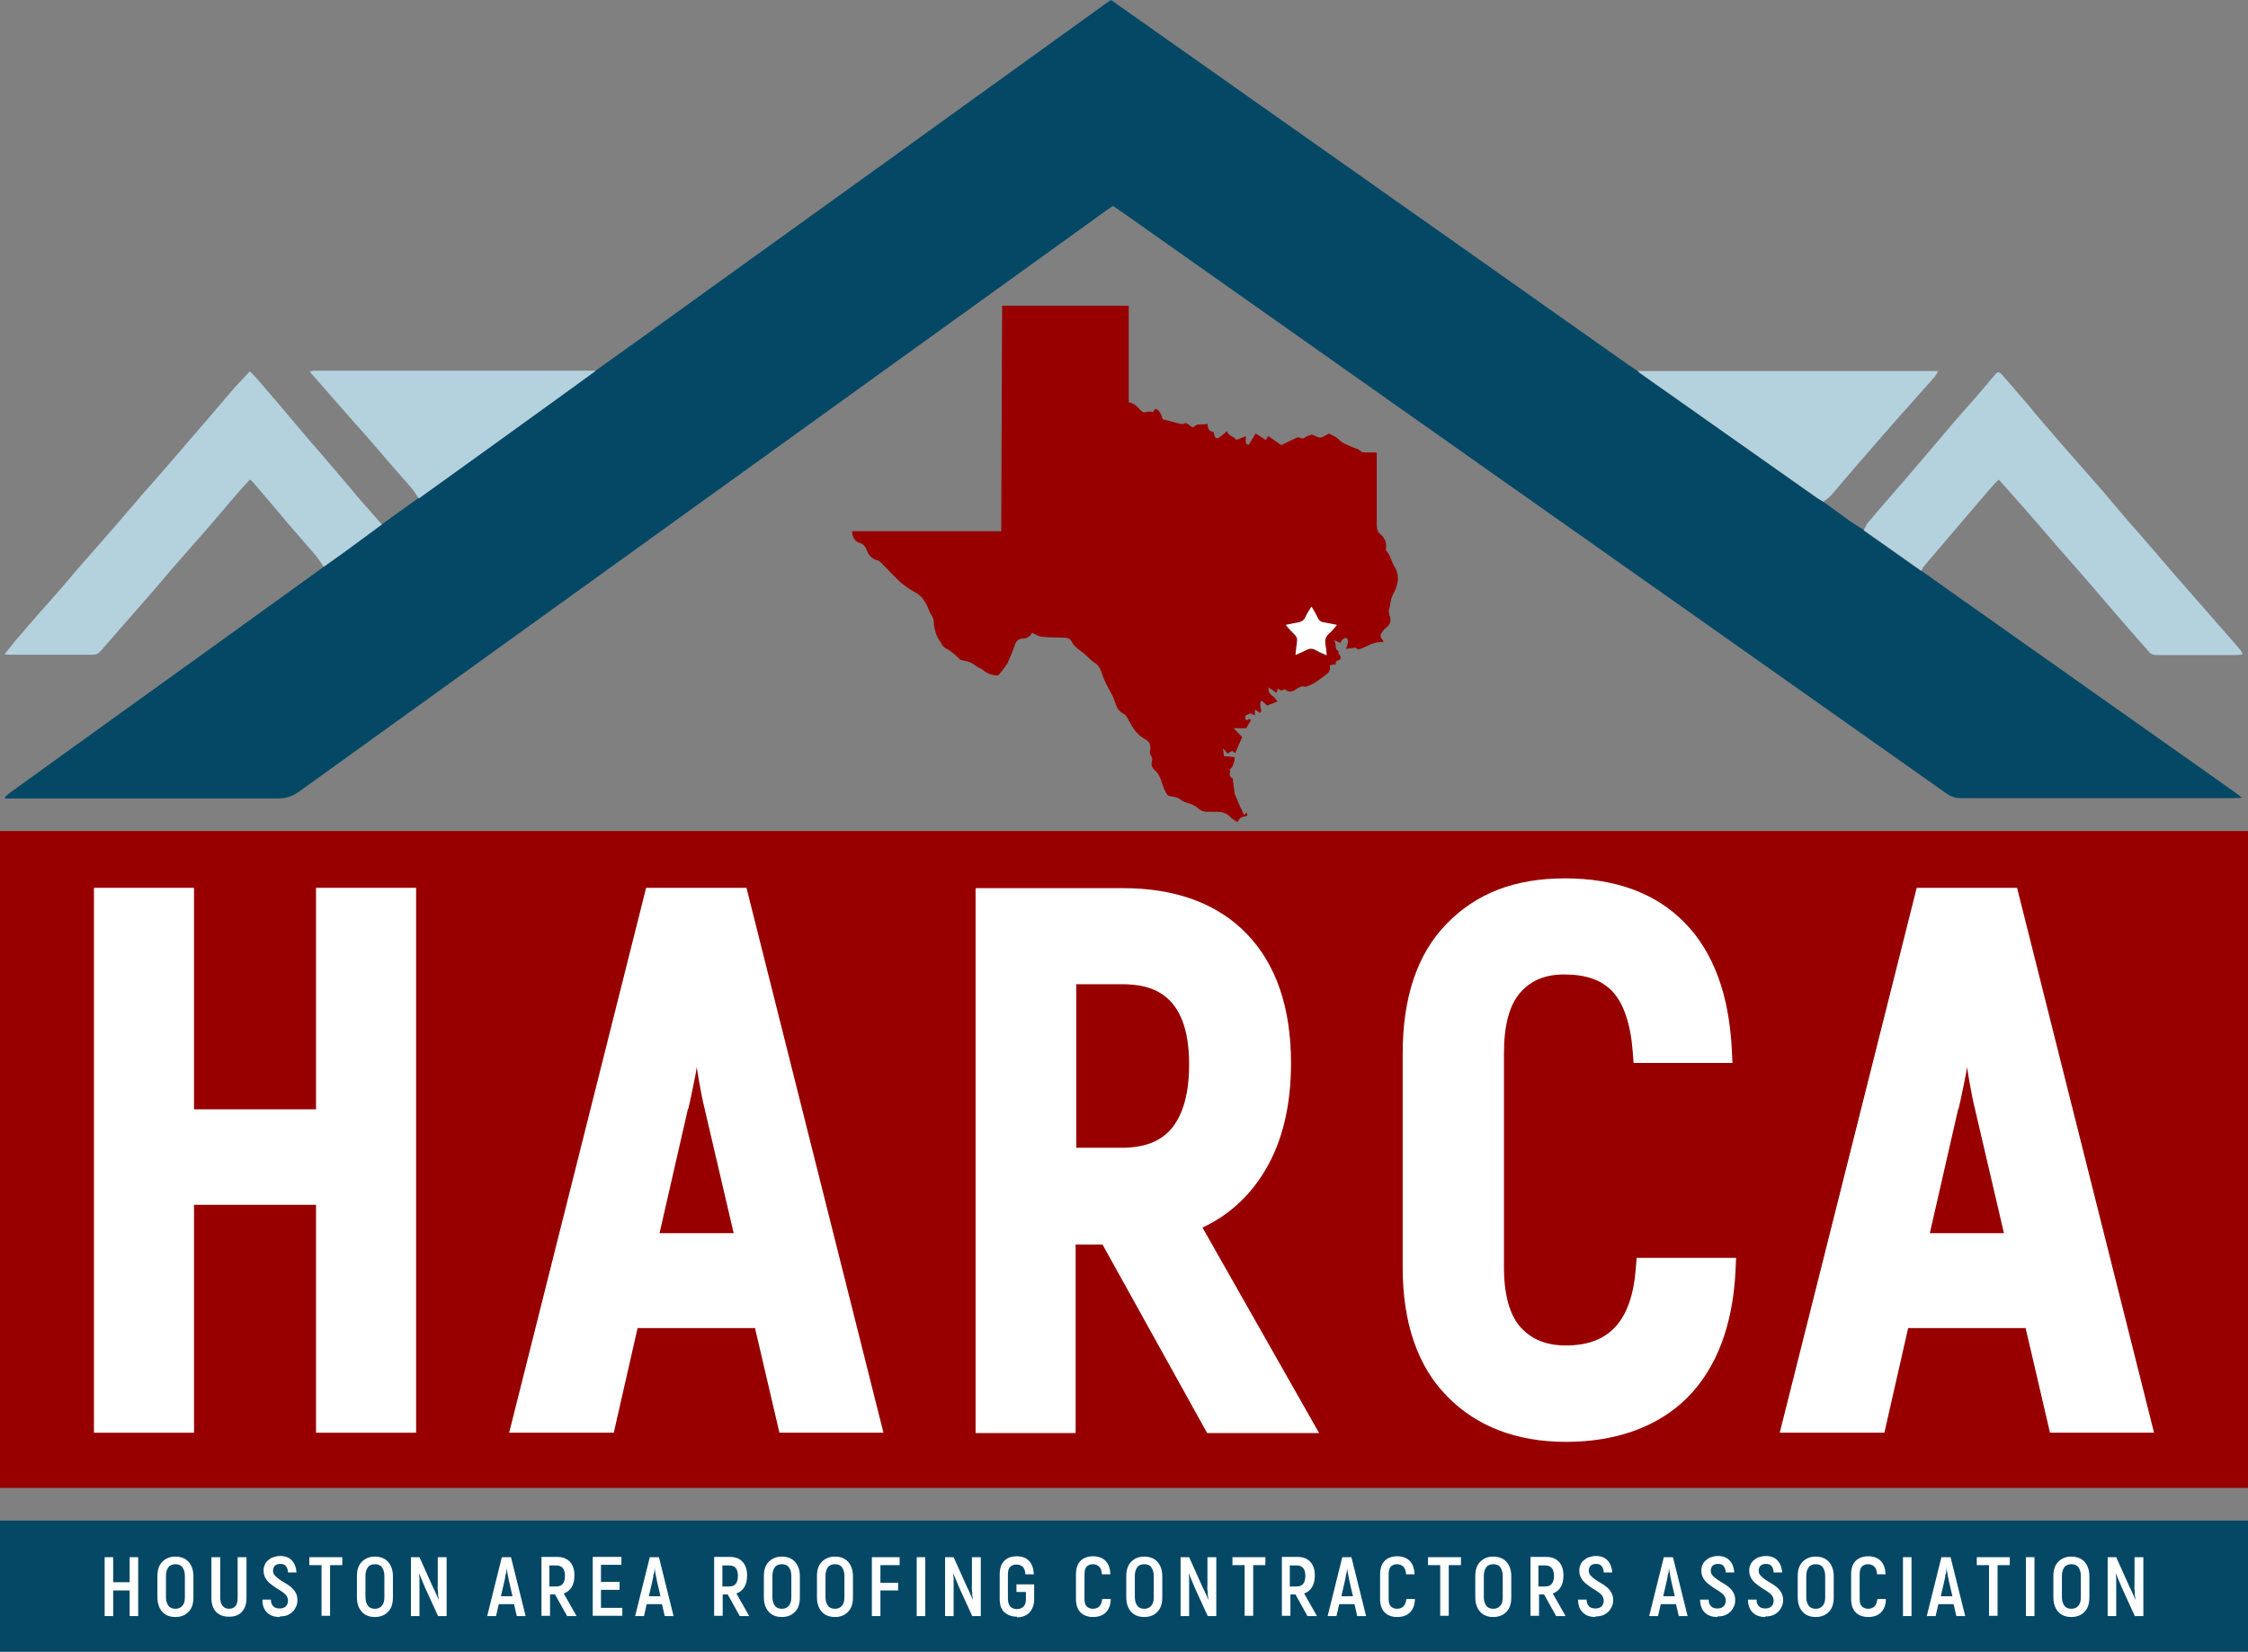 <svg width="562" height="413" viewBox="0 0 562 413" fill="none" xmlns="http://www.w3.org/2000/svg">
<rect x="0" y="0" width="562" height="413" fill="#808080" stroke="none"/>
<g style="mix-blend-mode:soft-light">
<path d="M480.243 142.616C483.828 145.133 487.336 147.65 490.92 150.167C513.495 166.106 536.069 182.046 558.644 197.985C559.178 198.367 559.635 198.748 560.551 199.434C559.559 199.434 559.025 199.51 558.492 199.51C535.688 199.51 512.808 199.51 490.005 199.51C488.556 199.51 487.565 198.977 486.421 198.214C444.932 168.928 403.52 139.718 362.032 110.509C334.576 91.137 307.121 71.766 279.741 52.471C279.284 52.166 278.826 51.861 278.216 51.479C277.606 51.937 276.996 52.318 276.462 52.699C209.196 101.128 142.006 149.48 74.74 197.909C73.138 199.053 71.537 199.587 69.63 199.587C47.589 199.587 25.548 199.587 3.508 199.587H1.372L1.22 199.205C1.754 198.824 2.211 198.367 2.745 197.985C19.218 186.088 35.768 174.19 52.241 162.369C61.546 155.658 70.774 149.023 80.078 142.311C80.383 142.083 80.612 141.854 80.841 141.701C82.595 140.405 84.425 139.184 86.18 137.888C89.306 135.676 92.357 133.388 95.408 131.1C98.458 128.889 101.509 126.753 104.559 124.542H104.712C115.77 116.534 126.905 108.602 137.964 100.594C141.548 98.001 145.133 95.332 148.793 92.739C155.276 88.087 161.759 83.511 168.241 78.782C204.162 52.928 240.159 27.074 276.08 1.144C276.614 0.763 277.148 0.381 277.758 0C278.216 0.305 278.673 0.61 279.055 0.915C308.188 21.431 337.245 41.946 366.379 62.461C380.03 72.071 393.682 81.757 407.333 91.366C408.02 91.824 408.706 92.281 409.393 92.739C409.545 92.891 409.698 93.044 409.85 93.196C424.493 103.492 439.136 113.864 453.779 124.16C454.389 124.618 455.076 124.999 455.762 125.38C457.897 126.906 460.033 128.507 462.168 130.033C463.388 130.872 464.609 131.634 465.829 132.397C465.905 132.549 465.982 132.702 466.134 132.778C470.786 136.058 475.438 139.337 480.091 142.616H480.243Z" fill="#044866"/>
<path d="M333.738 166.03C333.357 166.106 332.899 166.183 332.442 166.335C332.747 167.555 332.136 168.242 331.221 168.852C329.696 169.996 328.247 171.216 326.34 171.674C325.425 171.369 324.662 171.826 324.052 172.284C323.061 173.047 322.069 173.047 321.23 172.284C320.925 172.436 320.62 172.589 320.315 172.589C320.01 172.589 319.781 172.284 319.476 172.131C319.4 172.436 319.248 172.742 319.095 173.199C318.332 172.665 317.722 172.208 317.112 171.826C317.112 172.665 317.265 173.352 318.027 173.885C318.561 174.191 318.943 174.877 319.4 175.335C319.248 175.335 319.171 175.487 319.019 175.487C318.866 175.563 318.637 175.64 318.485 175.716C317.875 175.945 317.265 176.173 316.807 176.402C316.273 175.868 315.816 175.487 315.358 175.106C315.358 175.106 315.053 175.64 315.053 175.868C315.053 176.555 315.206 177.165 315.358 177.851C315.358 177.851 315.053 178.08 314.977 178.233C314.595 177.928 314.214 177.699 313.756 177.317C313.756 177.928 313.756 178.309 313.68 178.766C313.604 178.766 313.375 178.766 313.375 178.766C312.689 177.928 312.079 178.614 311.468 178.843C311.316 178.843 311.24 179.453 311.316 179.682C311.545 180.063 311.926 180.139 312.231 179.682C312.384 179.758 312.612 179.91 312.765 179.987C312.307 180.749 311.85 181.512 311.545 182.046H308.418C309.104 182.732 309.791 183.495 310.553 184.258C309.943 185.554 309.409 186.851 308.799 188.3C308.494 188.071 308.265 187.842 308.037 187.69C307.655 187.918 307.274 188.147 306.893 188.376C306.511 187.918 306.206 187.537 305.749 187.079C305.825 187.766 305.901 188.3 305.977 188.986C306.74 189.062 307.655 189.139 308.647 189.291C308.647 189.52 308.647 189.825 308.647 190.054C308.342 190.893 308.265 191.808 307.426 192.342C307.426 192.342 307.503 192.647 307.579 192.799C307.274 193.562 307.426 194.248 308.189 194.63C308.342 195.85 308.494 197.07 308.647 198.29C308.647 198.519 308.875 198.824 308.952 199.053C309.333 199.892 309.638 200.807 310.019 201.646C310.172 201.951 310.325 202.18 310.477 202.485C310.63 202.866 310.782 203.171 310.935 203.629C310.935 203.629 311.163 203.629 311.24 203.477C311.392 203.4 311.469 203.248 311.697 203.019C311.697 203.4 311.774 203.629 311.85 203.934C310.858 204.163 309.791 204.163 309.486 205.536C308.723 205.078 308.037 204.773 307.579 204.239C306.511 203.095 305.215 202.866 303.766 202.943C303.079 202.943 302.393 202.866 301.783 202.943C300.868 202.943 300.181 202.638 299.495 202.027C298.961 201.57 298.275 201.189 297.664 200.96C296.673 200.655 295.758 200.426 294.919 199.74C294.156 199.129 292.783 199.129 292.021 198.901C290.343 196.918 290.648 194.248 288.741 192.571C288.131 192.037 287.674 191.274 287.979 190.359C288.131 189.825 288.055 189.291 287.674 188.757C287.445 188.528 287.445 188.071 287.521 187.69C287.75 186.012 287.369 185.325 285.92 184.563C285.081 184.105 284.318 183.342 283.708 182.58C282.945 181.512 282.335 180.292 281.649 179.148C281.496 178.843 281.267 178.614 280.962 178.461C279.59 177.851 279.132 176.631 278.674 175.335C278.522 174.801 278.293 174.267 278.064 173.809C277.073 171.903 275.929 170.072 275.319 167.937C275.09 167.098 274.48 166.106 273.717 165.725C272.421 164.886 271.505 163.666 270.209 162.751C269.37 162.141 268.379 161.378 267.921 160.387C267.463 159.471 266.777 159.471 266.014 159.395C264.184 159.319 262.277 159.395 260.447 159.166C259.608 159.09 258.922 158.556 258.006 158.175C257.549 159.09 256.786 159.624 255.718 159.624C254.803 159.624 254.041 160.158 253.736 161.149C253.202 162.751 252.515 164.352 251.905 165.725C251.524 166.259 251.143 166.869 250.761 167.403C250.38 167.861 249.999 168.318 249.541 168.852C248.168 168.852 246.872 168.471 245.728 167.479C245.423 167.174 244.965 167.098 244.584 166.869C243.897 166.411 243.287 165.878 242.524 165.573C241.838 165.267 240.999 165.191 240.237 164.962C240.084 164.962 239.931 164.734 239.855 164.657C238.788 163.742 237.796 162.674 236.423 162.064C235.737 161.759 235.356 160.844 234.898 160.158C234.517 159.624 234.212 159.014 233.983 158.327C233.754 157.488 233.449 156.573 233.449 155.734C233.449 154.972 233.296 154.362 232.839 153.751C232.305 152.912 232.076 151.921 231.542 151.006C231.085 150.167 230.551 149.328 229.864 148.794C229.102 148.108 228.034 147.726 227.195 147.116C226.204 146.43 225.289 145.744 224.45 144.905C222.924 143.456 221.552 141.93 220.102 140.481C219.874 140.252 219.492 140.1 219.187 140.024C217.891 139.642 217.128 138.727 216.671 137.507C216.365 136.668 215.908 135.982 214.84 135.676C213.62 135.295 213.086 134.227 213.01 132.778H250.304C250.38 113.941 250.456 95.256 250.532 76.418H282.183V100.594C283.555 100.747 284.318 101.662 285.081 102.501C285.538 102.959 285.996 103.264 286.682 102.959C287.064 102.806 287.674 102.959 288.284 102.959C288.36 102.806 288.589 102.577 288.741 102.272C289.352 101.967 290.419 103.416 290.648 104.789C292.097 105.17 293.546 105.552 294.995 105.933C295.224 105.933 295.605 106.085 295.834 105.933C296.52 105.552 296.978 105.933 297.436 106.391C297.664 106.619 298.351 106.848 298.427 106.772C299.342 105.628 300.639 106.391 301.859 105.933C301.935 107.001 302.164 107.916 303.384 107.916C303.384 108.145 303.461 108.373 303.537 108.526C303.689 109.517 304.147 109.822 304.91 109.289C305.52 108.907 306.054 108.373 306.74 107.763C307.121 109.06 308.494 109.06 309.104 109.975C309.867 109.67 310.553 109.365 311.392 109.06C311.774 109.746 310.858 110.89 312.155 111.195C312.765 110.28 313.299 109.289 313.909 108.373C314.748 108.907 315.511 109.365 316.426 109.975C316.731 109.517 316.96 109.212 317.036 108.984C318.256 109.822 319.324 110.585 320.315 111.272C321.688 110.585 322.985 109.975 324.281 109.365C324.357 109.365 324.51 109.289 324.586 109.289C325.12 109.517 325.654 109.822 326.34 109.289C326.798 108.907 327.484 108.831 327.942 108.602C328.704 108.907 329.391 109.365 330.077 109.365C330.687 109.365 331.374 108.831 332.213 108.373C332.899 108.755 333.967 109.136 334.653 109.822C335.568 110.814 336.712 111.119 337.78 111.653C338.619 112.034 339.61 112.11 340.297 112.873C340.526 113.102 340.983 113.026 341.365 113.102C342.204 113.102 343.119 113.102 344.186 113.102C344.186 113.865 344.186 114.398 344.186 115.009C344.186 120.423 344.186 125.762 344.186 131.177C344.186 132.245 344.415 133.007 345.254 133.694C346.169 134.456 346.551 135.448 346.551 136.668C346.551 136.973 346.398 137.507 346.551 137.659C347.618 138.727 347.771 140.252 348.534 141.473C350.059 143.837 349.525 146.277 348.305 148.489C347.542 149.786 347.695 151.158 347.237 152.455C347.084 152.989 347.39 153.751 347.542 154.362C347.771 155.429 347.466 156.192 346.551 156.878C346.169 157.107 345.94 157.488 345.635 157.87C345.025 158.556 344.949 159.243 345.635 159.929C345.712 160.005 345.788 160.234 345.864 160.539C343.424 160.234 341.67 161.759 339.61 162.369C339.382 162.217 339.153 162.064 338.848 161.912C338.085 161.988 337.323 162.064 336.484 162.217C336.712 161.607 336.941 160.997 337.017 160.463C337.017 160.158 336.865 159.624 336.636 159.471C336.407 159.395 335.95 159.624 335.645 159.853C335.416 160.005 335.263 160.387 335.111 160.692C334.653 160.539 334.272 160.31 333.509 160.005C334.272 160.997 333.433 162.217 334.653 162.751C334.272 163.513 335.797 164.124 334.882 164.962C334.424 165.115 333.738 165.191 333.967 165.954C333.814 166.106 333.738 166.183 333.585 166.335L333.738 166.03ZM334.119 156.344C332.823 156.116 331.908 155.887 330.992 155.734C330.23 155.582 329.696 155.277 329.315 154.514C328.857 153.599 328.323 152.76 327.789 151.769C327.179 152.76 326.645 153.599 326.264 154.438C325.883 155.277 325.273 155.582 324.434 155.734C323.518 155.887 322.603 156.116 321.383 156.344C322.222 157.26 322.832 158.022 323.595 158.709C324.129 159.243 324.357 159.776 324.205 160.539C324.052 161.53 323.976 162.598 323.823 163.818C324.891 163.361 325.73 162.98 326.493 162.598C327.332 162.141 328.018 162.064 328.857 162.598C329.696 163.056 330.535 163.437 331.603 163.895C331.45 162.903 331.45 162.141 331.298 161.378C331.069 160.158 331.298 159.166 332.289 158.404C332.899 157.946 333.357 157.26 334.043 156.497L334.119 156.344Z" fill="#980000"/>
<path d="M480.244 142.617C475.592 139.337 470.94 136.058 466.287 132.778C466.135 132.702 466.059 132.55 465.982 132.397C466.364 131.787 466.593 131.101 467.05 130.567C469.872 127.211 472.77 123.932 475.668 120.576C479.481 116.153 483.295 111.653 487.108 107.153C489.472 104.331 491.913 101.662 494.353 98.84C495.802 97.162 497.175 95.485 498.624 93.807C499.463 92.815 499.768 92.815 500.607 93.807C502.209 95.561 503.734 97.391 505.259 99.145C506.479 100.518 507.7 101.967 508.844 103.416C511.589 106.619 514.258 109.746 517.004 112.873C519.597 115.847 522.266 118.822 524.859 121.796C527.3 124.618 529.74 127.592 532.181 130.414C533.935 132.397 535.689 134.38 537.443 136.439C539.197 138.422 540.875 140.481 542.629 142.464C543.621 143.684 544.688 144.828 545.756 146.049C548.959 149.709 552.162 153.37 555.366 157.031C556.891 158.785 558.492 160.615 560.018 162.369C560.247 162.674 560.399 162.98 560.704 163.513C560.17 163.59 559.789 163.742 559.484 163.742C552.696 163.742 545.909 163.742 539.121 163.742C538.282 163.742 537.672 163.513 537.214 162.903C535.232 160.615 533.172 158.327 531.189 156.039C530.045 154.743 528.901 153.37 527.758 152.074C525.088 148.947 522.419 145.82 519.673 142.693C517.995 140.786 516.318 138.88 514.64 136.973C511.894 133.77 509.149 130.567 506.327 127.364C504.191 124.923 501.98 122.483 499.692 119.89C499.158 120.423 498.7 120.805 498.243 121.339C495.65 124.313 493.133 127.364 490.54 130.338C488.176 133.083 485.888 135.829 483.524 138.575C482.685 139.566 481.769 140.557 481.007 141.549C480.702 141.854 480.549 142.312 480.32 142.693L480.244 142.617Z" fill="#B4D1DE"/>
<path d="M95.484 131.1C92.433 133.388 89.306 135.6 86.256 137.888C84.502 139.185 82.671 140.405 80.917 141.701C80.307 140.786 79.697 139.795 79.011 138.956C76.723 136.287 74.435 133.693 72.147 131.024C69.172 127.516 66.198 123.931 63.147 120.423C62.995 120.271 62.842 120.118 62.461 119.889C61.469 120.957 60.478 122.025 59.563 123.093C58.343 124.465 57.122 125.914 55.902 127.363C53.309 130.414 50.716 133.465 48.047 136.439C46.293 138.498 44.462 140.481 42.708 142.54C40.191 145.515 37.675 148.489 35.082 151.387C33.328 153.446 31.497 155.429 29.743 157.488C28.218 159.242 26.616 161.073 25.091 162.827C24.557 163.437 23.947 163.666 23.184 163.666C16.244 163.666 9.38 163.666 2.44 163.666C2.135 163.666 1.83 163.666 1.144 163.513C2.059 162.369 2.898 161.378 3.66 160.386C5.719 157.946 7.855 155.505 9.99 153.065C11.745 151.082 13.499 149.099 15.253 147.116C17.769 144.142 20.286 141.167 22.879 138.269C24.633 136.21 26.464 134.227 28.218 132.168C30.887 129.118 33.48 125.991 36.149 122.94C37.98 120.881 39.81 118.822 41.641 116.686C43.547 114.551 45.377 112.339 47.284 110.127C48.886 108.221 50.564 106.39 52.165 104.484C54.072 102.272 55.978 99.984 57.885 97.772C59.334 96.095 60.859 94.569 62.461 92.815C63.147 93.502 63.758 94.112 64.291 94.722C66.122 96.857 67.952 98.993 69.782 101.128C72.147 103.95 74.511 106.696 76.875 109.517C78.477 111.424 80.155 113.254 81.756 115.161C83.51 117.22 85.264 119.279 87.019 121.338C88.315 122.864 89.535 124.389 90.832 125.838C92.357 127.592 93.882 129.27 95.408 131.024L95.484 131.1Z" fill="#B4D1DE"/>
<path d="M455.84 125.381C455.154 124.999 454.467 124.618 453.857 124.16C439.214 113.864 424.571 103.492 409.928 93.197C409.776 93.044 409.623 92.891 409.471 92.739C410.233 92.739 410.92 92.739 411.682 92.739C435.172 92.739 458.662 92.739 482.152 92.739H484.516C484.135 93.425 483.982 93.807 483.753 94.112C480.855 97.391 477.881 100.671 474.983 103.95C471.017 108.45 467.051 113.026 463.085 117.601C461.331 119.661 459.577 121.72 457.823 123.779C457.289 124.389 456.526 124.847 455.916 125.381H455.84Z" fill="#B4D1DE"/>
<path d="M148.871 92.739C145.286 95.332 141.702 98.001 138.041 100.594C126.983 108.602 115.848 116.61 104.789 124.541C104.789 124.541 104.713 124.541 104.637 124.541C104.103 123.779 103.645 122.94 103.035 122.177C101.281 120.118 99.451 118.135 97.697 116.076C95.638 113.712 93.578 111.271 91.519 108.907C89.536 106.695 87.553 104.484 85.571 102.196C82.901 99.145 80.232 96.094 77.41 92.891C77.944 92.739 78.249 92.662 78.63 92.662C79.469 92.662 80.308 92.662 81.147 92.662C103.417 92.662 125.762 92.662 148.032 92.662C148.337 92.662 148.566 92.662 148.871 92.662V92.739Z" fill="#B4D1DE"/>
<path d="M334.12 156.344C333.434 157.107 332.976 157.717 332.366 158.251C331.374 159.09 331.146 160.081 331.374 161.225C331.527 161.988 331.603 162.75 331.68 163.742C330.612 163.284 329.697 162.903 328.934 162.445C328.095 161.988 327.409 162.064 326.57 162.445C325.807 162.903 324.968 163.208 323.9 163.666C324.053 162.445 324.129 161.454 324.282 160.386C324.434 159.624 324.206 159.09 323.672 158.556C322.985 157.869 322.299 157.107 321.46 156.192C322.68 155.963 323.595 155.734 324.511 155.582C325.349 155.429 325.96 155.124 326.341 154.285C326.722 153.446 327.256 152.607 327.866 151.616C328.476 152.607 329.01 153.446 329.392 154.361C329.773 155.124 330.23 155.505 331.069 155.582C331.985 155.734 332.976 155.963 334.196 156.192L334.12 156.344Z" fill="white"/>
<path d="M315.358 177.622C315.358 177.622 315.053 177.851 314.977 178.004C315.129 177.851 315.282 177.775 315.358 177.622Z" fill="#E9CACA"/>
<path d="M562 207.747H0V371.946H562V207.747Z" fill="#980000"/>
<path d="M562 380.107H0V412.825H562V380.107Z" fill="#044866"/>
<path d="M300.714 306.816C307.197 303.765 312.383 299.037 316.196 292.707C320.543 285.538 322.755 276.462 322.755 265.785C322.755 251.981 319.094 241.152 311.773 233.525C304.451 225.898 294.003 222.009 280.656 222.009H243.896V358.219H268.912V311.087H275.623L301.782 358.219H329.771L300.638 306.892L300.714 306.816ZM268.988 246.032H280.504C287.673 246.032 297.282 248.092 297.282 266.09C297.282 273.107 295.833 278.445 293.011 281.954C290.266 285.309 286.148 286.911 280.428 286.911H269.064V246.032H268.988Z" fill="white"/>
<path d="M186.621 221.933H161.529L127.286 358.143H153.445L159.394 331.984H188.756L194.857 358.143H220.864L186.621 221.933ZM172.054 277.225C172.588 275.09 173.045 272.725 173.579 270.132C173.808 268.988 174.037 267.921 174.189 266.777L174.723 270.056C175.181 272.649 175.638 275.09 176.172 277.225L183.418 308.265H164.885L171.978 277.225H172.054Z" fill="white"/>
<path d="M79.01 221.933V277.301H48.504V221.933H23.489V358.143H48.504V301.172H79.01V358.143H104.026V221.933H79.01Z" fill="white"/>
<path d="M409.166 314.442L408.937 317.264C407.869 330.229 402.302 336.331 391.472 336.331C386.667 336.331 383.007 334.882 380.185 331.831C377.439 328.78 375.99 323.747 375.99 316.73V263.268C375.99 256.328 377.363 251.142 380.108 248.091C382.778 245.041 386.362 243.592 391.014 243.592C396.505 243.592 400.395 244.965 403.141 247.863C405.886 250.837 407.64 255.871 408.174 262.811L408.403 265.709H433.113L432.96 262.429C432.274 248.702 428.384 238.024 421.216 230.703C414.047 223.305 403.903 219.568 391.243 219.568C378.583 219.568 368.974 223.381 361.652 230.932C354.331 238.406 350.67 249.312 350.67 263.345V316.807C350.67 330.687 354.407 341.593 361.805 349.067C369.202 356.617 379.193 360.43 391.548 360.43C403.903 360.43 414.58 356.693 421.902 349.296C429.147 341.974 433.189 331.373 433.876 317.722L434.028 314.442H409.318H409.166Z" fill="white"/>
<path d="M504.267 221.932H479.176L444.933 358.143H471.092L477.04 331.984H506.403L512.504 358.143H538.51L504.267 221.932ZM489.624 277.225C490.158 275.09 490.616 272.725 491.149 270.132C491.378 268.988 491.607 267.921 491.76 266.777L492.293 270.056C492.751 272.649 493.209 275.09 493.742 277.225L500.988 308.265H482.455L489.548 277.225H489.624Z" fill="white"/>
<path d="M34.549 389.259V403.978H32.414V397.572H28.296V403.978H26.16V389.259H28.296V395.513H32.414V389.259H34.549Z" fill="white"/>
<path d="M43.854 404.208C42.405 404.208 41.337 403.75 40.575 402.911C39.812 402.072 39.355 400.852 39.355 399.327V393.988C39.355 392.463 39.736 391.243 40.575 390.404C41.414 389.565 42.481 389.107 43.854 389.107C45.227 389.107 46.371 389.565 47.134 390.404C47.896 391.243 48.354 392.463 48.354 393.988V399.327C48.354 400.852 47.972 402.072 47.134 402.911C46.371 403.75 45.227 404.208 43.854 404.208ZM43.854 402.149C44.617 402.149 45.151 401.92 45.608 401.386C46.066 400.852 46.218 400.166 46.218 399.25V393.912C46.218 392.997 45.99 392.31 45.608 391.776C45.227 391.243 44.617 391.014 43.854 391.014C43.092 391.014 42.481 391.243 42.1 391.776C41.719 392.31 41.49 392.997 41.49 393.912V399.25C41.49 400.166 41.719 400.852 42.1 401.386C42.481 401.92 43.092 402.149 43.854 402.149Z" fill="white"/>
<path d="M57.199 404.131C55.902 404.131 54.834 403.749 53.996 402.91C53.233 402.072 52.852 400.928 52.852 399.402V389.259H55.063V399.402C55.063 400.317 55.292 401.004 55.673 401.461C56.055 401.919 56.589 402.148 57.275 402.148C57.961 402.148 58.495 401.919 58.877 401.461C59.258 401.004 59.41 400.317 59.41 399.402V389.259H61.622V399.402C61.622 400.928 61.241 402.072 60.478 402.91C59.715 403.749 58.648 404.131 57.351 404.131H57.199Z" fill="white"/>
<path d="M69.86 404.207C68.563 404.207 67.496 403.826 66.733 403.063C65.97 402.301 65.589 401.233 65.589 399.86H67.724C67.724 400.623 67.953 401.157 68.334 401.538C68.716 401.919 69.25 402.072 69.86 402.072C70.546 402.072 71.08 401.919 71.461 401.538C71.843 401.157 71.995 400.699 71.995 400.089C71.995 399.631 71.843 399.174 71.538 398.792C71.233 398.411 70.851 398.106 70.394 397.801C69.936 397.496 69.402 397.191 68.945 396.886C68.487 396.581 67.953 396.199 67.496 395.818C67.038 395.437 66.657 394.979 66.352 394.445C66.046 393.911 65.894 393.301 65.894 392.615C65.894 392.081 65.97 391.623 66.199 391.166C66.352 390.708 66.657 390.327 67.038 390.022C67.419 389.717 67.801 389.412 68.334 389.259C68.792 389.107 69.402 388.954 70.012 388.954C71.309 388.954 72.3 389.336 72.987 390.098C73.673 390.861 74.054 391.852 74.131 393.073H71.995C71.995 392.386 71.766 391.852 71.461 391.471C71.156 391.09 70.699 390.937 70.088 390.937C69.478 390.937 69.021 391.09 68.716 391.395C68.411 391.7 68.258 392.157 68.258 392.615C68.258 393.073 68.411 393.53 68.716 393.835C69.021 394.14 69.402 394.522 69.86 394.827C70.317 395.132 70.775 395.437 71.309 395.742C71.843 396.047 72.3 396.352 72.758 396.733C73.215 397.115 73.597 397.572 73.902 398.106C74.207 398.64 74.359 399.25 74.359 400.013C74.359 400.547 74.283 401.08 74.054 401.538C73.826 401.996 73.597 402.453 73.215 402.835C72.834 403.216 72.376 403.521 71.843 403.75C71.309 403.978 70.699 404.055 70.012 404.055L69.86 404.207Z" fill="white"/>
<path d="M85.571 391.242H82.52V403.902H80.385V391.242H77.334V389.259H85.571V391.242Z" fill="white"/>
<path d="M93.73 404.208C92.281 404.208 91.213 403.75 90.451 402.911C89.688 402.072 89.231 400.852 89.231 399.327V393.988C89.231 392.463 89.612 391.243 90.451 390.404C91.29 389.565 92.357 389.107 93.73 389.107C95.103 389.107 96.247 389.565 97.01 390.404C97.772 391.243 98.23 392.463 98.23 393.988V399.327C98.23 400.852 97.849 402.072 97.01 402.911C96.247 403.75 95.103 404.208 93.73 404.208ZM93.73 402.149C94.493 402.149 95.027 401.92 95.484 401.386C95.942 400.852 96.094 400.166 96.094 399.25V393.912C96.094 392.997 95.866 392.31 95.484 391.776C95.103 391.243 94.493 391.014 93.73 391.014C92.968 391.014 92.357 391.243 91.976 391.776C91.595 392.31 91.366 392.997 91.366 393.912V399.25C91.366 400.166 91.595 400.852 91.976 401.386C92.357 401.92 92.968 402.149 93.73 402.149Z" fill="white"/>
<path d="M111.654 389.259V403.978H109.518L106.239 396.809C106.239 396.809 106.01 396.199 105.857 395.894C105.705 395.589 105.629 395.284 105.476 394.979C105.323 394.674 105.247 394.369 105.095 394.064C104.942 393.759 104.866 393.53 104.79 393.225C104.79 393.606 104.79 394.064 104.866 394.521C104.866 394.979 104.866 395.436 104.866 395.894C104.866 396.352 104.866 396.809 104.866 397.191C104.866 397.648 104.866 398.03 104.866 398.335V403.978H102.73V389.259H104.866L108.222 396.733C108.222 396.733 108.45 397.267 108.603 397.496C108.755 397.801 108.832 398.03 108.984 398.335C109.137 398.64 109.213 398.868 109.366 399.173C109.442 399.479 109.594 399.707 109.671 399.936C109.671 399.555 109.594 399.097 109.518 398.716C109.518 398.258 109.518 397.801 109.442 397.419C109.366 397.038 109.442 396.504 109.442 396.123C109.442 395.742 109.442 395.36 109.442 394.979V389.259H111.577H111.654Z" fill="white"/>
<path d="M128.584 401.004H124.695L124.009 403.978H121.797L125.458 389.259H127.746L131.406 403.978H129.195L128.508 401.004H128.584ZM128.127 399.021L127.212 395.055C127.212 395.055 127.135 394.521 127.059 394.292L126.907 393.454C126.907 393.454 126.83 392.92 126.754 392.615C126.678 392.31 126.754 392.157 126.678 391.928C126.678 391.928 126.678 392.386 126.602 392.615C126.602 392.843 126.602 393.149 126.449 393.454C126.297 393.759 126.373 394.064 126.297 394.292C126.22 394.521 126.22 394.826 126.144 395.055L125.229 399.021H128.203H128.127Z" fill="white"/>
<path d="M138.803 398.563H137.507V403.902H135.371V389.183H139.184C140.633 389.183 141.701 389.564 142.464 390.403C143.226 391.242 143.608 392.31 143.608 393.835C143.608 394.979 143.379 395.97 142.921 396.733C142.464 397.496 141.777 398.03 140.938 398.335L144.142 403.978H141.777L138.803 398.64V398.563ZM137.43 396.581H139.032C139.795 396.581 140.328 396.352 140.71 395.894C141.091 395.437 141.244 394.75 141.244 393.911C141.244 392.157 140.481 391.318 139.032 391.318H137.354V396.657L137.43 396.581Z" fill="white"/>
<path d="M155.581 401.919V403.902H148.184V389.183H155.353V391.166H150.243V395.437H154.895V397.419H150.243V401.919H155.505H155.581Z" fill="white"/>
<path d="M165.573 401.004H161.683L160.997 403.978H158.785L162.446 389.259H164.734L168.395 403.978H166.183L165.497 401.004H165.573ZM165.115 399.021L164.2 395.055C164.2 395.055 164.124 394.521 164.047 394.292L163.895 393.454C163.895 393.454 163.819 392.92 163.742 392.615C163.666 392.31 163.742 392.157 163.666 391.928C163.666 391.928 163.666 392.386 163.59 392.615C163.59 392.843 163.59 393.149 163.437 393.454C163.285 393.759 163.361 394.064 163.285 394.292C163.209 394.521 163.209 394.826 163.132 395.055L162.217 399.021H165.191H165.115Z" fill="white"/>
<path d="M181.969 398.563H180.673V403.902H178.537V389.183H182.35C183.799 389.183 184.867 389.564 185.63 390.403C186.392 391.242 186.774 392.31 186.774 393.835C186.774 394.979 186.545 395.97 186.087 396.733C185.63 397.496 184.943 398.03 184.104 398.335L187.308 403.978H184.943L181.969 398.64V398.563ZM180.673 396.581H182.274C183.037 396.581 183.571 396.352 183.952 395.894C184.333 395.437 184.486 394.75 184.486 393.911C184.486 392.157 183.723 391.318 182.274 391.318H180.596V396.657L180.673 396.581Z" fill="white"/>
<path d="M195.467 404.208C194.018 404.208 192.951 403.75 192.188 402.911C191.425 402.072 190.968 400.852 190.968 399.327V393.988C190.968 392.463 191.349 391.243 192.188 390.404C193.027 389.565 194.095 389.107 195.467 389.107C196.84 389.107 197.984 389.565 198.747 390.404C199.51 391.243 199.967 392.463 199.967 393.988V399.327C199.967 400.852 199.586 402.072 198.747 402.911C197.984 403.75 196.84 404.208 195.467 404.208ZM195.467 402.149C196.23 402.149 196.764 401.92 197.222 401.386C197.679 400.852 197.832 400.166 197.832 399.25V393.912C197.832 392.997 197.603 392.31 197.222 391.776C196.84 391.243 196.23 391.014 195.467 391.014C194.705 391.014 194.095 391.243 193.713 391.776C193.332 392.31 193.103 392.997 193.103 393.912V399.25C193.103 400.166 193.332 400.852 193.713 401.386C194.095 401.92 194.705 402.149 195.467 402.149Z" fill="white"/>
<path d="M208.739 404.208C207.29 404.208 206.222 403.75 205.46 402.911C204.697 402.072 204.239 400.852 204.239 399.327V393.988C204.239 392.463 204.621 391.243 205.46 390.404C206.298 389.565 207.366 389.107 208.739 389.107C210.112 389.107 211.256 389.565 212.018 390.404C212.781 391.243 213.239 392.463 213.239 393.988V399.327C213.239 400.852 212.857 402.072 212.018 402.911C211.256 403.75 210.112 404.208 208.739 404.208ZM208.739 402.149C209.502 402.149 210.035 401.92 210.493 401.386C210.951 400.852 211.103 400.166 211.103 399.25V393.912C211.103 392.997 210.874 392.31 210.493 391.776C210.112 391.243 209.502 391.014 208.739 391.014C207.976 391.014 207.366 391.243 206.985 391.776C206.603 392.31 206.375 392.997 206.375 393.912V399.25C206.375 400.166 206.603 400.852 206.985 401.386C207.366 401.92 207.976 402.149 208.739 402.149Z" fill="white"/>
<path d="M220.103 391.242V395.665H224.527V397.572H220.103V403.978H217.968V389.259H224.908V391.242H220.103Z" fill="white"/>
<path d="M231.314 389.259V403.978H229.179V389.259H231.314Z" fill="white"/>
<path d="M245.195 389.259V403.978H243.059L239.78 396.809C239.78 396.809 239.551 396.199 239.398 395.894C239.246 395.589 239.17 395.284 239.017 394.979C238.865 394.674 238.788 394.369 238.636 394.064C238.483 393.759 238.407 393.53 238.331 393.225C238.331 393.606 238.331 394.064 238.407 394.521C238.407 394.979 238.407 395.436 238.407 395.894C238.407 396.352 238.407 396.809 238.407 397.191C238.407 397.648 238.407 398.03 238.407 398.335V403.978H236.271V389.259H238.407L241.763 396.733C241.763 396.733 241.991 397.267 242.144 397.496C242.296 397.801 242.373 398.03 242.525 398.335C242.678 398.64 242.754 398.868 242.907 399.173C242.983 399.479 243.135 399.707 243.212 399.936C243.212 399.555 243.135 399.097 243.059 398.716C243.059 398.258 243.059 397.801 242.983 397.419C242.907 397.038 242.983 396.504 242.983 396.123C242.983 395.742 242.983 395.36 242.983 394.979V389.259H245.118H245.195Z" fill="white"/>
<path d="M254.269 404.131C252.972 404.131 251.905 403.75 251.066 402.987C250.227 402.224 249.922 401.08 249.922 399.555V393.606C249.922 392.081 250.303 390.937 251.066 390.174C251.829 389.412 252.896 389.03 254.193 389.03C255.489 389.03 256.557 389.412 257.243 390.174C258.006 390.937 258.387 392.081 258.464 393.53H256.328C256.328 392.691 256.099 392.081 255.718 391.7C255.337 391.318 254.803 391.09 254.116 391.09C253.43 391.09 252.896 391.318 252.515 391.7C252.134 392.081 251.981 392.767 251.981 393.683V399.631C251.981 400.547 252.21 401.157 252.591 401.614C252.973 401.996 253.506 402.224 254.193 402.224C254.879 402.224 255.489 401.996 255.871 401.614C256.252 401.233 256.481 400.623 256.481 399.784V397.954H254.116V396.047H258.54V399.784C258.54 401.233 258.082 402.301 257.32 403.14C256.557 403.902 255.489 404.284 254.193 404.284L254.269 404.131Z" fill="white"/>
<path d="M273.259 404.207C271.963 404.207 270.895 403.826 270.132 403.063C269.37 402.301 268.988 401.157 268.988 399.631V393.606C268.988 392.081 269.37 390.937 270.132 390.174C270.895 389.412 271.963 389.03 273.259 389.03C274.556 389.03 275.623 389.412 276.386 390.174C277.149 390.937 277.53 392.081 277.606 393.53H275.471C275.471 392.691 275.166 392.005 274.784 391.623C274.403 391.242 273.869 391.013 273.183 391.013C272.573 391.013 272.039 391.242 271.658 391.623C271.276 392.005 271.124 392.691 271.124 393.606V399.631C271.124 400.547 271.276 401.157 271.658 401.538C272.039 401.919 272.573 402.148 273.183 402.148C274.632 402.148 275.395 401.309 275.547 399.708H277.683C277.683 401.157 277.225 402.301 276.462 403.063C275.7 403.826 274.632 404.207 273.259 404.207Z" fill="white"/>
<path d="M286.072 404.208C284.623 404.208 283.555 403.75 282.793 402.911C282.03 402.072 281.572 400.852 281.572 399.327V393.988C281.572 392.463 281.954 391.243 282.793 390.404C283.631 389.565 284.699 389.107 286.072 389.107C287.445 389.107 288.589 389.565 289.351 390.404C290.114 391.243 290.572 392.463 290.572 393.988V399.327C290.572 400.852 290.19 402.072 289.351 402.911C288.589 403.75 287.445 404.208 286.072 404.208ZM286.072 402.149C286.835 402.149 287.368 401.92 287.826 401.386C288.284 400.852 288.436 400.166 288.436 399.25V393.912C288.436 392.997 288.207 392.31 287.826 391.776C287.445 391.243 286.835 391.014 286.072 391.014C285.309 391.014 284.699 391.243 284.318 391.776C283.937 392.31 283.708 392.997 283.708 393.912V399.25C283.708 400.166 283.937 400.852 284.318 401.386C284.699 401.92 285.309 402.149 286.072 402.149Z" fill="white"/>
<path d="M304.072 389.259V403.978H301.936L298.657 396.809C298.657 396.809 298.428 396.199 298.275 395.894C298.123 395.589 298.047 395.284 297.894 394.979C297.741 394.674 297.665 394.369 297.513 394.064C297.36 393.759 297.284 393.53 297.208 393.225C297.208 393.606 297.208 394.064 297.284 394.521C297.284 394.979 297.284 395.436 297.284 395.894C297.284 396.352 297.284 396.809 297.284 397.191C297.284 397.648 297.284 398.03 297.284 398.335V403.978H295.148V389.259H297.284L300.64 396.733C300.64 396.733 300.868 397.267 301.021 397.496C301.173 397.801 301.25 398.03 301.402 398.335C301.555 398.64 301.631 398.868 301.784 399.173C301.86 399.479 302.012 399.707 302.089 399.936C302.089 399.555 302.012 399.097 301.936 398.716C301.936 398.258 301.936 397.801 301.86 397.419C301.784 397.038 301.86 396.504 301.86 396.123C301.86 395.742 301.86 395.36 301.86 394.979V389.259H303.995H304.072Z" fill="white"/>
<path d="M316.349 391.242H313.298V403.902H311.163V391.242H308.112V389.259H316.349V391.242Z" fill="white"/>
<path d="M323.901 398.563H322.604V403.902H320.469V389.183H324.282C325.731 389.183 326.799 389.564 327.561 390.403C328.324 391.242 328.705 392.31 328.705 393.835C328.705 394.979 328.477 395.97 328.019 396.733C327.561 397.496 326.875 398.03 326.036 398.335L329.239 403.978H326.875L323.901 398.64V398.563ZM322.528 396.581H324.129C324.892 396.581 325.426 396.352 325.807 395.894C326.189 395.437 326.341 394.75 326.341 393.911C326.341 392.157 325.579 391.318 324.129 391.318H322.452V396.657L322.528 396.581Z" fill="white"/>
<path d="M338.696 401.004H334.806L334.12 403.978H331.908L335.569 389.259H337.857L341.518 403.978H339.306L338.62 401.004H338.696ZM338.238 399.021L337.323 395.055C337.323 395.055 337.247 394.521 337.171 394.292L337.018 393.454C337.018 393.454 336.942 392.92 336.865 392.615C336.789 392.31 336.865 392.157 336.789 391.928C336.789 391.928 336.789 392.386 336.713 392.615C336.713 392.843 336.713 393.149 336.56 393.454C336.408 393.759 336.484 394.064 336.408 394.292C336.332 394.521 336.332 394.826 336.255 395.055L335.34 399.021H338.315H338.238Z" fill="white"/>
<path d="M349.296 404.207C348 404.207 346.932 403.826 346.169 403.063C345.407 402.301 345.025 401.157 345.025 399.631V393.606C345.025 392.081 345.407 390.937 346.169 390.174C346.932 389.412 348 389.03 349.296 389.03C350.593 389.03 351.66 389.412 352.423 390.174C353.186 390.937 353.567 392.081 353.643 393.53H351.508C351.508 392.691 351.203 392.005 350.822 391.623C350.44 391.242 349.906 391.013 349.22 391.013C348.61 391.013 348.076 391.242 347.695 391.623C347.313 392.005 347.161 392.691 347.161 393.606V399.631C347.161 400.547 347.313 401.157 347.695 401.538C348.076 401.919 348.61 402.148 349.22 402.148C350.669 402.148 351.432 401.309 351.584 399.708H353.72C353.72 401.157 353.262 402.301 352.499 403.063C351.737 403.826 350.669 404.207 349.296 404.207Z" fill="white"/>
<path d="M365.237 391.242H362.186V403.902H360.051V391.242H357V389.259H365.237V391.242Z" fill="white"/>
<path d="M373.321 404.208C371.872 404.208 370.804 403.75 370.042 402.911C369.279 402.072 368.821 400.852 368.821 399.327V393.988C368.821 392.463 369.203 391.243 370.042 390.404C370.88 389.565 371.948 389.107 373.321 389.107C374.694 389.107 375.838 389.565 376.6 390.404C377.363 391.243 377.821 392.463 377.821 393.988V399.327C377.821 400.852 377.439 402.072 376.6 402.911C375.838 403.75 374.694 404.208 373.321 404.208ZM373.321 402.149C374.084 402.149 374.617 401.92 375.075 401.386C375.533 400.852 375.685 400.166 375.685 399.25V393.912C375.685 392.997 375.456 392.31 375.075 391.776C374.694 391.243 374.084 391.014 373.321 391.014C372.558 391.014 371.948 391.243 371.567 391.776C371.186 392.31 370.957 392.997 370.957 393.912V399.25C370.957 400.166 371.186 400.852 371.567 401.386C371.948 401.92 372.558 402.149 373.321 402.149Z" fill="white"/>
<path d="M386.056 398.563H384.759V403.902H382.624V389.183H386.437C387.886 389.183 388.954 389.564 389.717 390.403C390.479 391.242 390.861 392.31 390.861 393.835C390.861 394.979 390.632 395.97 390.174 396.733C389.717 397.496 389.03 398.03 388.191 398.335L391.395 403.978H389.03L386.056 398.64V398.563ZM384.683 396.581H386.285C387.047 396.581 387.581 396.352 387.963 395.894C388.344 395.437 388.496 394.75 388.496 393.911C388.496 392.157 387.734 391.318 386.285 391.318H384.607V396.657L384.683 396.581Z" fill="white"/>
<path d="M398.791 404.207C397.495 404.207 396.427 403.826 395.665 403.063C394.902 402.301 394.521 401.233 394.521 399.86H396.656C396.656 400.623 396.885 401.157 397.266 401.538C397.647 401.919 398.181 402.072 398.791 402.072C399.478 402.072 400.012 401.919 400.393 401.538C400.774 401.157 400.927 400.699 400.927 400.089C400.927 399.631 400.774 399.174 400.469 398.792C400.164 398.411 399.783 398.106 399.325 397.801C398.868 397.496 398.334 397.191 397.876 396.886C397.419 396.581 396.885 396.199 396.427 395.818C395.97 395.437 395.588 394.979 395.283 394.445C394.978 393.911 394.826 393.301 394.826 392.615C394.826 392.081 394.902 391.623 395.131 391.166C395.283 390.708 395.588 390.327 395.97 390.022C396.351 389.717 396.732 389.412 397.266 389.259C397.724 389.107 398.334 388.954 398.944 388.954C400.24 388.954 401.232 389.336 401.918 390.098C402.605 390.861 402.986 391.852 403.062 393.073H400.927C400.927 392.386 400.698 391.852 400.393 391.471C400.088 391.09 399.63 390.937 399.02 390.937C398.41 390.937 397.952 391.09 397.647 391.395C397.342 391.7 397.19 392.157 397.19 392.615C397.19 393.073 397.342 393.53 397.647 393.835C397.952 394.14 398.334 394.522 398.791 394.827C399.249 395.132 399.707 395.437 400.24 395.742C400.774 396.047 401.232 396.352 401.689 396.733C402.147 397.115 402.528 397.572 402.833 398.106C403.139 398.64 403.291 399.25 403.291 400.013C403.291 400.547 403.215 401.08 402.986 401.538C402.757 401.996 402.528 402.453 402.147 402.835C401.766 403.216 401.308 403.521 400.774 403.75C400.24 403.978 399.63 404.055 398.944 404.055L398.791 404.207Z" fill="white"/>
<path d="M419.081 401.004H415.191L414.505 403.978H412.293L415.954 389.259H418.242L421.902 403.978H419.691L419.004 401.004H419.081ZM418.699 399.021L417.784 395.055C417.784 395.055 417.708 394.521 417.632 394.292L417.479 393.454C417.479 393.454 417.403 392.92 417.327 392.615C417.25 392.31 417.327 392.157 417.25 391.928C417.25 391.928 417.25 392.386 417.174 392.615C417.174 392.843 417.174 393.149 417.021 393.454C416.869 393.759 416.945 394.064 416.869 394.292C416.793 394.521 416.793 394.826 416.716 395.055L415.801 399.021H418.776H418.699Z" fill="white"/>
<path d="M429.299 404.207C428.003 404.207 426.935 403.826 426.172 403.063C425.41 402.301 425.028 401.233 425.028 399.86H427.164C427.164 400.623 427.393 401.157 427.774 401.538C428.155 401.919 428.689 402.072 429.299 402.072C429.986 402.072 430.519 401.919 430.901 401.538C431.282 401.157 431.435 400.699 431.435 400.089C431.435 399.631 431.282 399.174 430.977 398.792C430.672 398.411 430.291 398.106 429.833 397.801C429.375 397.496 428.842 397.191 428.384 396.886C427.926 396.581 427.393 396.199 426.935 395.818C426.477 395.437 426.096 394.979 425.791 394.445C425.486 393.911 425.333 393.301 425.333 392.615C425.333 392.081 425.41 391.623 425.638 391.166C425.791 390.708 426.096 390.327 426.477 390.022C426.859 389.717 427.24 389.412 427.774 389.259C428.231 389.107 428.842 388.954 429.452 388.954C430.748 388.954 431.74 389.336 432.426 390.098C433.112 390.861 433.494 391.852 433.57 393.073H431.435C431.435 392.386 431.206 391.852 430.901 391.471C430.596 391.09 430.138 390.937 429.528 390.937C428.918 390.937 428.46 391.09 428.155 391.395C427.85 391.7 427.698 392.157 427.698 392.615C427.698 393.073 427.85 393.53 428.155 393.835C428.46 394.14 428.842 394.522 429.299 394.827C429.757 395.132 430.214 395.437 430.748 395.742C431.282 396.047 431.74 396.352 432.197 396.733C432.655 397.115 433.036 397.572 433.341 398.106C433.646 398.64 433.799 399.25 433.799 400.013C433.799 400.547 433.723 401.08 433.494 401.538C433.265 401.996 433.036 402.453 432.655 402.835C432.274 403.216 431.816 403.521 431.282 403.75C430.748 403.978 430.138 404.055 429.452 404.055L429.299 404.207Z" fill="white"/>
<path d="M441.273 404.207C439.976 404.207 438.909 403.826 438.146 403.063C437.383 402.301 437.002 401.233 437.002 399.86H439.137C439.137 400.623 439.366 401.157 439.748 401.538C440.129 401.919 440.663 402.072 441.273 402.072C441.959 402.072 442.493 401.919 442.874 401.538C443.256 401.157 443.408 400.699 443.408 400.089C443.408 399.631 443.256 399.174 442.951 398.792C442.646 398.411 442.264 398.106 441.807 397.801C441.349 397.496 440.815 397.191 440.358 396.886C439.9 396.581 439.366 396.199 438.909 395.818C438.451 395.437 438.07 394.979 437.765 394.445C437.46 393.911 437.307 393.301 437.307 392.615C437.307 392.081 437.383 391.623 437.612 391.166C437.765 390.708 438.07 390.327 438.451 390.022C438.832 389.717 439.214 389.412 439.748 389.259C440.205 389.107 440.815 388.954 441.425 388.954C442.722 388.954 443.713 389.336 444.4 390.098C445.086 390.861 445.467 391.852 445.544 393.073H443.408C443.408 392.386 443.179 391.852 442.874 391.471C442.569 391.09 442.112 390.937 441.502 390.937C440.891 390.937 440.434 391.09 440.129 391.395C439.824 391.7 439.671 392.157 439.671 392.615C439.671 393.073 439.824 393.53 440.129 393.835C440.434 394.14 440.815 394.522 441.273 394.827C441.73 395.132 442.188 395.437 442.722 395.742C443.256 396.047 443.713 396.352 444.171 396.733C444.628 397.115 445.01 397.572 445.315 398.106C445.62 398.64 445.772 399.25 445.772 400.013C445.772 400.547 445.696 401.08 445.467 401.538C445.239 401.996 445.01 402.453 444.629 402.835C444.247 403.216 443.79 403.521 443.256 403.75C442.722 403.978 442.112 404.055 441.425 404.055L441.273 404.207Z" fill="white"/>
<path d="M453.931 404.208C452.482 404.208 451.415 403.75 450.652 402.911C449.889 402.072 449.432 400.852 449.432 399.327V393.988C449.432 392.463 449.813 391.243 450.652 390.404C451.491 389.565 452.559 389.107 453.931 389.107C455.304 389.107 456.448 389.565 457.211 390.404C457.973 391.243 458.431 392.463 458.431 393.988V399.327C458.431 400.852 458.05 402.072 457.211 402.911C456.448 403.75 455.304 404.208 453.931 404.208ZM453.931 402.149C454.694 402.149 455.228 401.92 455.685 401.386C456.143 400.852 456.296 400.166 456.296 399.25V393.912C456.296 392.997 456.067 392.31 455.685 391.776C455.304 391.243 454.694 391.014 453.931 391.014C453.169 391.014 452.559 391.243 452.177 391.776C451.796 392.31 451.567 392.997 451.567 393.912V399.25C451.567 400.166 451.796 400.852 452.177 401.386C452.559 401.92 453.169 402.149 453.931 402.149Z" fill="white"/>
<path d="M467.049 404.207C465.753 404.207 464.685 403.826 463.922 403.063C463.16 402.301 462.778 401.157 462.778 399.631V393.606C462.778 392.081 463.16 390.937 463.922 390.174C464.685 389.412 465.753 389.03 467.049 389.03C468.346 389.03 469.413 389.412 470.176 390.174C470.939 390.937 471.32 392.081 471.396 393.53H469.261C469.261 392.691 468.956 392.005 468.575 391.623C468.193 391.242 467.659 391.013 466.973 391.013C466.363 391.013 465.829 391.242 465.448 391.623C465.066 392.005 464.914 392.691 464.914 393.606V399.631C464.914 400.547 465.066 401.157 465.448 401.538C465.829 401.919 466.363 402.148 466.973 402.148C468.422 402.148 469.185 401.309 469.337 399.708H471.473C471.473 401.157 471.015 402.301 470.252 403.063C469.49 403.826 468.422 404.207 467.049 404.207Z" fill="white"/>
<path d="M477.881 389.259V403.978H475.745V389.259H477.881Z" fill="white"/>
<path d="M488.48 401.004H484.59L483.904 403.978H481.692L485.353 389.259H487.641L491.302 403.978H489.09L488.404 401.004H488.48ZM488.099 399.021L487.183 395.055C487.183 395.055 487.107 394.521 487.031 394.292L486.878 393.454C486.878 393.454 486.802 392.92 486.726 392.615C486.65 392.31 486.726 392.157 486.65 391.928C486.65 391.928 486.65 392.386 486.573 392.615C486.573 392.843 486.573 393.149 486.421 393.454C486.268 393.759 486.345 394.064 486.268 394.292C486.192 394.521 486.192 394.826 486.116 395.055L485.201 399.021H488.175H488.099Z" fill="white"/>
<path d="M502.438 391.242H499.387V403.902H497.252V391.242H494.201V389.259H502.438V391.242Z" fill="white"/>
<path d="M508.615 389.259V403.978H506.479V389.259H508.615Z" fill="white"/>
<path d="M517.843 404.208C516.394 404.208 515.327 403.75 514.564 402.911C513.801 402.072 513.344 400.852 513.344 399.327V393.988C513.344 392.463 513.725 391.243 514.564 390.404C515.403 389.565 516.471 389.107 517.843 389.107C519.216 389.107 520.36 389.565 521.123 390.404C521.886 391.243 522.343 392.463 522.343 393.988V399.327C522.343 400.852 521.962 402.072 521.123 402.911C520.36 403.75 519.216 404.208 517.843 404.208ZM517.843 402.149C518.606 402.149 519.14 401.92 519.598 401.386C520.055 400.852 520.208 400.166 520.208 399.25V393.912C520.208 392.997 519.979 392.31 519.598 391.776C519.216 391.243 518.606 391.014 517.843 391.014C517.081 391.014 516.471 391.243 516.089 391.776C515.708 392.31 515.479 392.997 515.479 393.912V399.25C515.479 400.166 515.708 400.852 516.089 401.386C516.471 401.92 517.081 402.149 517.843 402.149Z" fill="white"/>
<path d="M535.841 389.259V403.978H533.706L530.426 396.809C530.426 396.809 530.197 396.199 530.045 395.894C529.892 395.589 529.816 395.284 529.664 394.979C529.511 394.674 529.435 394.369 529.282 394.064C529.13 393.759 529.053 393.53 528.977 393.225C528.977 393.606 528.977 394.064 529.053 394.521C529.053 394.979 529.053 395.436 529.053 395.894C529.053 396.352 529.053 396.809 529.053 397.191C529.053 397.648 529.053 398.03 529.053 398.335V403.978H526.918V389.259H529.053L532.409 396.733C532.409 396.733 532.638 397.267 532.79 397.496C532.943 397.801 533.019 398.03 533.172 398.335C533.324 398.64 533.4 398.868 533.553 399.173C533.629 399.479 533.782 399.707 533.858 399.936C533.858 399.555 533.782 399.097 533.706 398.716C533.706 398.258 533.706 397.801 533.629 397.419C533.553 397.038 533.629 396.504 533.629 396.123C533.629 395.742 533.629 395.36 533.629 394.979V389.259H535.765H535.841Z" fill="white"/>
</g>
</svg>
